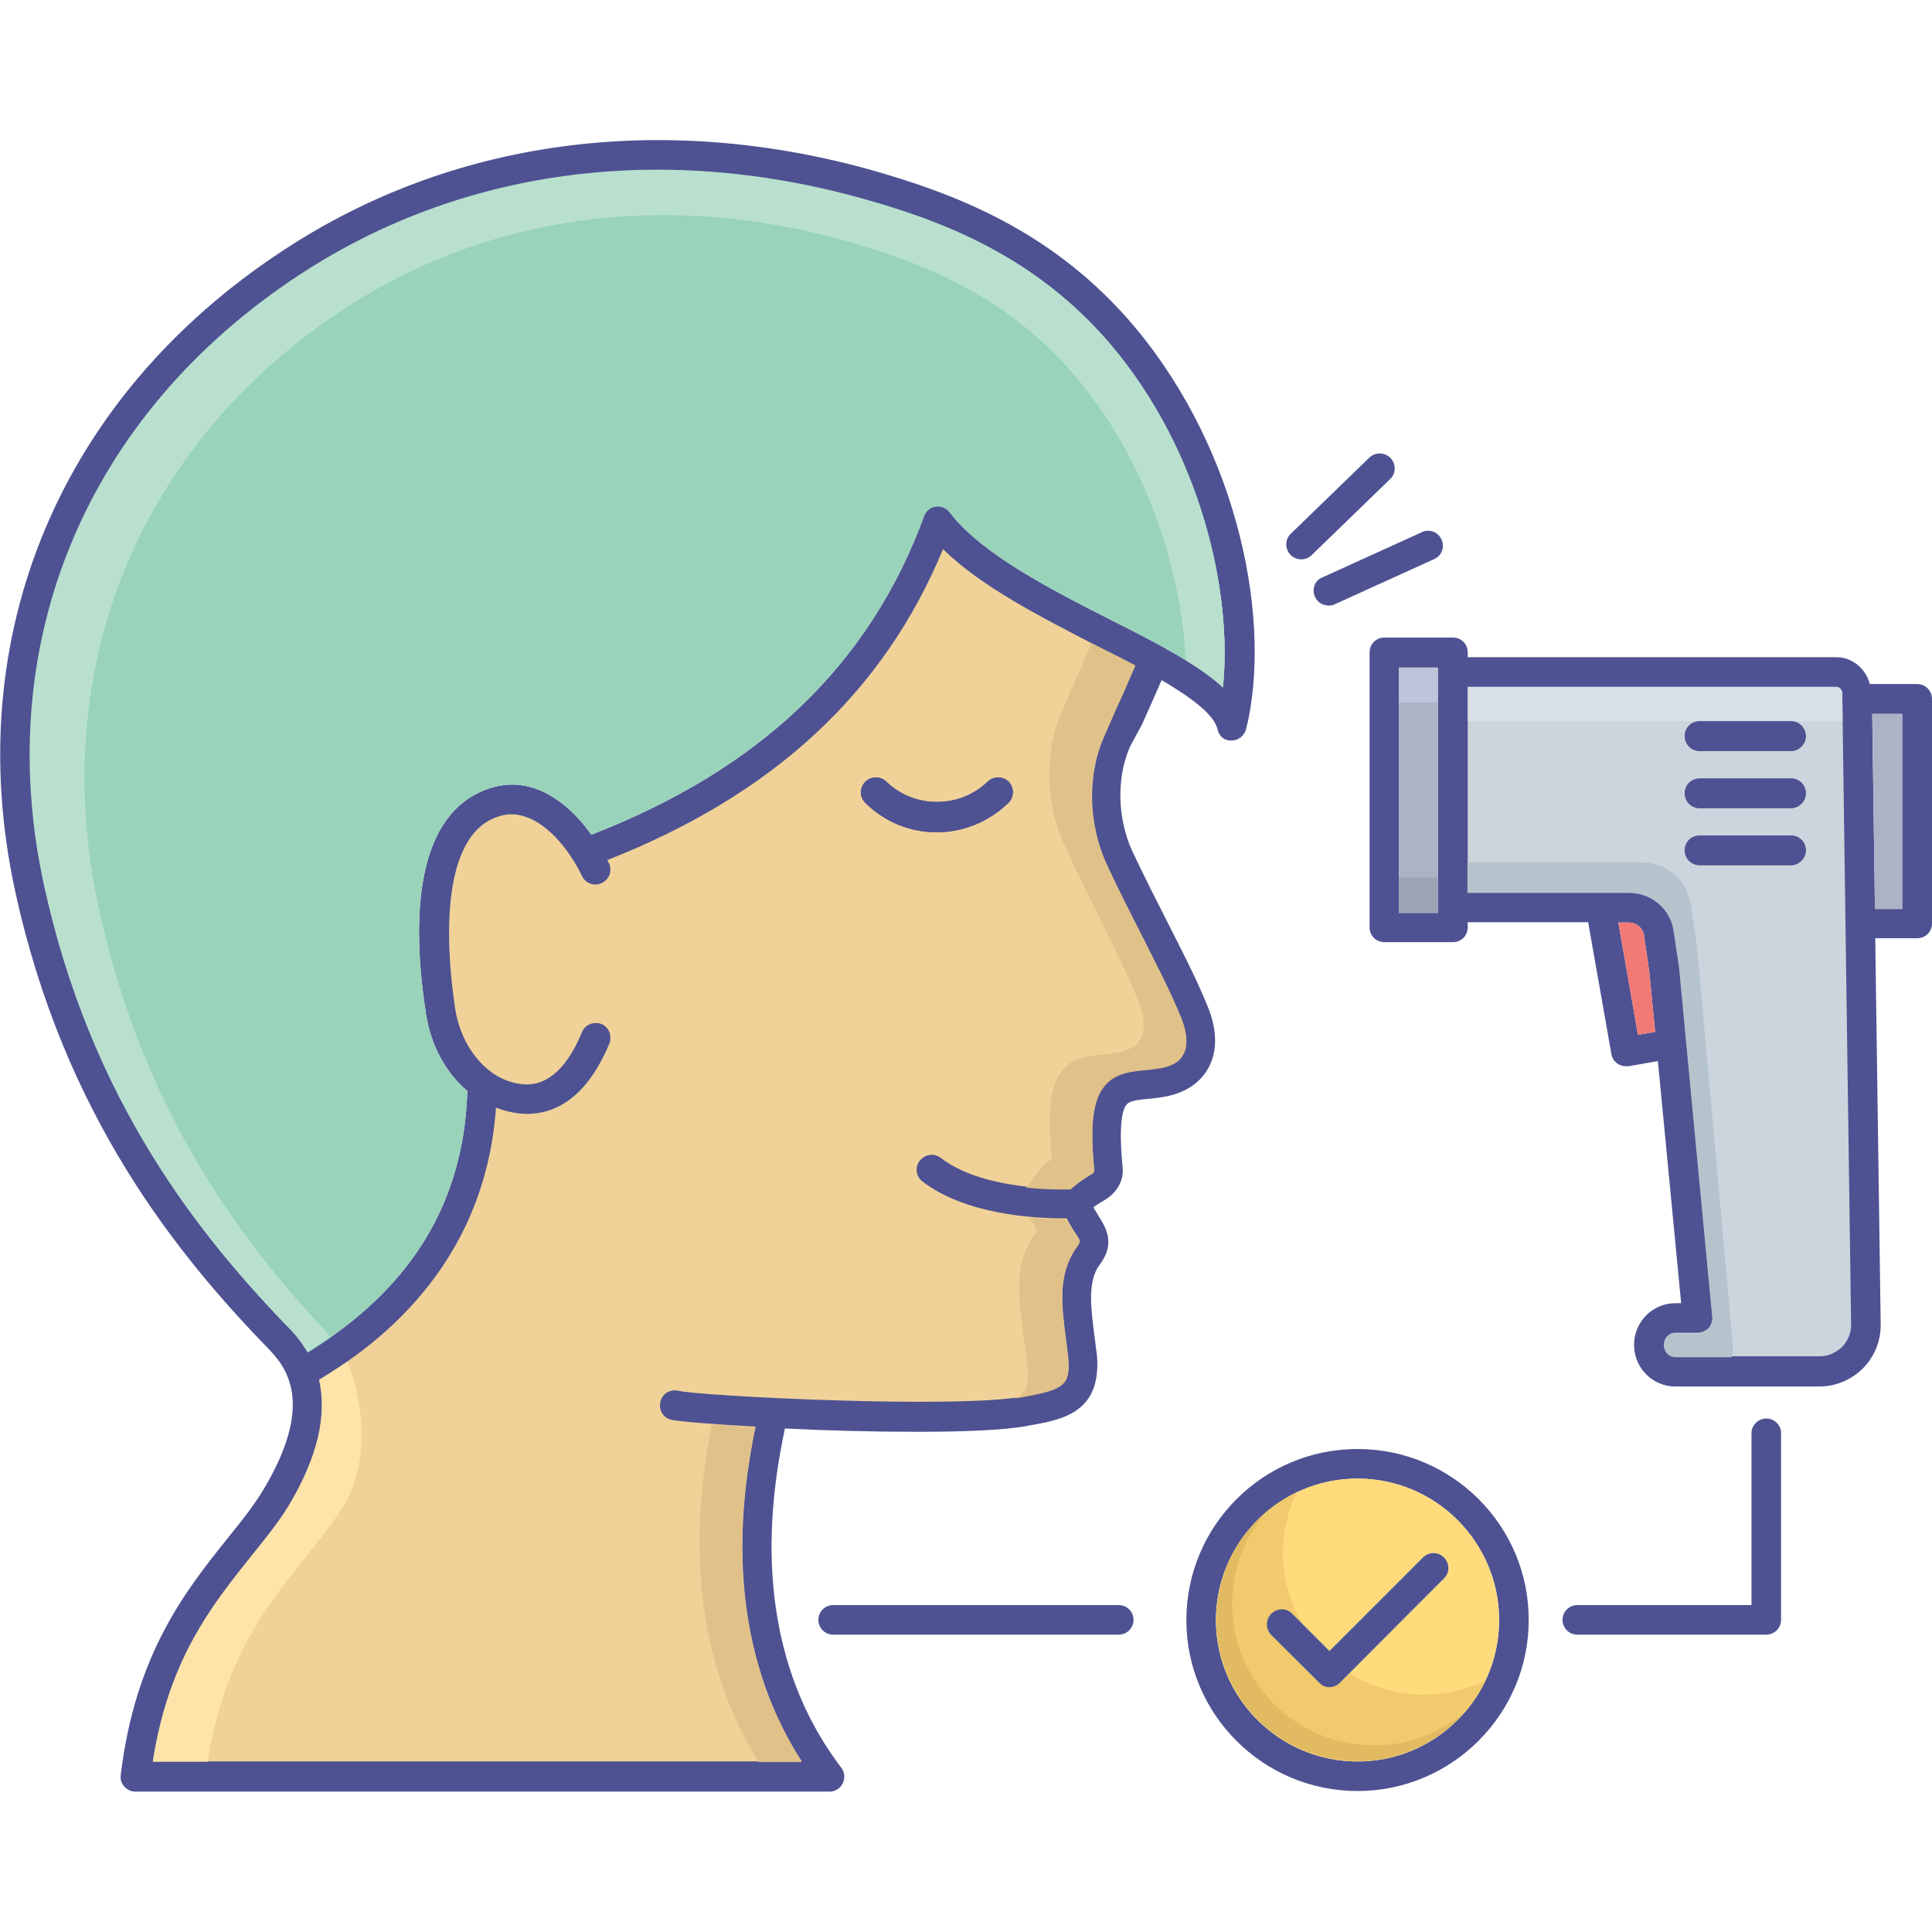 <svg id="Layer_1" enable-background="new 0 0 64 64" viewBox="0 0 64 64" xmlns="http://www.w3.org/2000/svg"><g><path d="m37.58 10.82c-2.69-3.19-5.98-4.42-8.83-5.22-6.93-1.9-13.8-.96-19.33 2.67-7.43 4.85-10.75 12.8-8.92 21.24 1.62 7.45 5.37 12.06 8.45 15.23.66.69 1.37 1.91-.19 4.55-.33.56-.76 1.1-1.23 1.68-1.36 1.7-3.05 3.81-3.53 7.83-.02.14.02.28.12.38.09.11.23.17.36.17h23c.19 0 .36-.11.44-.28s.06-.36-.05-.51c-3.15-4.14-2.31-9.13-1.87-11.24 1.38.07 2.94.11 4.36.11 1.56 0 2.92-.05 3.69-.2 1.14-.2 2.43-.42 2.29-2.31-.03-.24-.06-.47-.09-.7-.11-.89-.21-1.64.1-2.21.03-.04.06-.09.09-.13.18-.26.5-.74.03-1.47l-.15-.25c-.03-.05-.07-.11-.1-.16.06-.06.19-.14.41-.27.37-.23.6-.63.56-1.04-.14-1.44-.01-1.94.13-2.1.1-.12.32-.15.71-.19.11-.01.24-.02.36-.04.96-.12 1.41-.58 1.62-.95.33-.56.32-1.31-.02-2.11-.4-.97-.83-1.79-1.31-2.74-.35-.69-.74-1.45-1.17-2.36-.5-1.09-.53-2.45-.07-3.48l.39-.72c.2-.44.43-.97.65-1.47.97.57 1.73 1.13 1.85 1.62.05.23.21.39.47.38.23 0 .42-.16.48-.38.85-3.43-.16-9.11-3.7-13.33zm2.93 11.95c-.83-.77-2.23-1.49-3.76-2.26-2.01-1.02-4.27-2.19-5.29-3.54-.11-.15-.3-.22-.47-.19-.18.02-.32.15-.38.32-1.81 4.93-5.43 8.38-11.02 10.55-.42-.59-1.06-1.26-1.89-1.54-.65-.21-1.3-.14-1.94.2-2.11 1.12-2.07 4.57-1.65 7.27.16 1.05.66 1.96 1.37 2.56-.14 4.73-2.96 7.2-5.28 8.66-.16-.26-.32-.49-.54-.72-2.99-3.08-6.62-7.54-8.19-14.77-1.74-8.03 1.43-15.58 8.49-20.2 5.31-3.48 11.89-4.37 18.53-2.54 2.72.75 5.83 1.92 8.34 4.89 2.92 3.47 4.01 8.12 3.68 11.31zm-7.1 3.13c-.19-.19-.5-.2-.7-.01-.91.89-2.43.91-3.36 0-.2-.19-.51-.18-.7.01-.19.2-.19.51.01.7.64.62 1.48.97 2.36.97.89 0 1.73-.34 2.37-.97.21-.19.21-.5.02-.7z" fill="#4e5292"/><path d="m39.13 33.72c-.39-.95-.81-1.74-1.28-2.68-.35-.7-.75-1.46-1.18-2.39-.63-1.36-.66-3-.08-4.28l.33-.76c.22-.47.46-1.03.69-1.56-.42-.23-.87-.44-1.31-.67-1.79-.93-3.8-1.94-5.06-3.19-1.98 4.77-5.63 8.14-11.12 10.3.01.03.03.07.05.1.12.25.02.53-.23.66-.25.12-.54.02-.66-.23-.38-.79-1.08-1.71-1.89-1.97-.39-.13-.77-.09-1.17.12-1.74.94-1.38 4.69-1.14 6.25.19 1.24 1 2.25 2 2.46.34.07 1.38.29 2.2-1.69.1-.25.38-.36.64-.27.25.1.36.39.27.64-.77 1.85-1.83 2.34-2.74 2.34-.2 0-.38-.03-.56-.07-.16-.03-.31-.08-.46-.14-.38 5.44-4.23 8.03-5.85 9.01.27 1.16-.04 2.52-.96 4.09-.36.61-.83 1.18-1.31 1.78-1.28 1.6-2.72 3.41-3.24 6.78h21.49c-2.7-4.2-1.98-8.92-1.53-11.09-1.44-.08-2.53-.17-2.8-.23-.27-.07-.42-.33-.35-.6.06-.27.33-.42.59-.36.66.17 9.19.61 11.43.19 1.36-.24 1.56-.4 1.49-1.26-.02-.22-.05-.44-.08-.66-.13-1.01-.26-1.98.22-2.81.03-.06.08-.14.14-.22.13-.19.13-.19 0-.39l-.15-.23c-.07-.11-.13-.22-.18-.33h-.12c-1.02 0-3.25-.14-4.66-1.22-.22-.17-.26-.48-.09-.69.17-.22.48-.26.7-.09 1.3 1 3.6 1.03 4.3 1.01.18-.18.41-.33.69-.5.06-.03.09-.09.09-.11-.15-1.51-.05-2.32.34-2.81.35-.44.88-.48 1.37-.53.11-.01.22-.02.33-.04.45-.05.76-.21.9-.46.17-.25.14-.69-.06-1.2zm-5.73-7.12c-.64.62-1.49.97-2.37.97-.89 0-1.72-.34-2.36-.97-.2-.19-.2-.5-.01-.7.19-.19.5-.2.7-.01.93.91 2.45.89 3.36 0 .2-.19.51-.18.7.01.18.2.18.51-.02.7z" fill="#f0d299"/><path d="m40.51 22.77c-.83-.77-2.23-1.49-3.76-2.26-2.01-1.02-4.27-2.19-5.29-3.54-.11-.15-.3-.22-.47-.19-.18.02-.32.15-.38.32-1.81 4.93-5.43 8.38-11.02 10.55-.42-.59-1.06-1.26-1.89-1.54-.65-.21-1.3-.14-1.94.2-2.11 1.12-2.07 4.57-1.65 7.27.16 1.05.66 1.96 1.37 2.56-.14 4.73-2.96 7.2-5.28 8.66-.16-.26-.32-.49-.54-.72-2.99-3.08-6.62-7.54-8.19-14.77-1.74-8.03 1.43-15.58 8.49-20.2 5.31-3.48 11.89-4.37 18.53-2.54 2.72.75 5.83 1.92 8.34 4.89 2.92 3.47 4.01 8.12 3.68 11.31z" fill="#98d3ba"/><path d="m40.51 22.77c-.33-.31-.75-.6-1.23-.9-.14-2.87-1.22-6.39-3.44-9.14-2.31-2.87-5.18-3.99-7.69-4.71-6.13-1.76-12.19-.91-17.09 2.44-6.51 4.44-9.43 11.7-7.83 19.42 1.46 6.95 4.8 11.25 7.55 14.21.06.06.11.12.15.19-.26.18-.5.34-.75.5-.16-.26-.32-.49-.54-.72-2.99-3.08-6.62-7.54-8.19-14.77-1.74-8.03 1.43-15.58 8.49-20.2 5.31-3.48 11.89-4.37 18.53-2.54 2.72.75 5.83 1.92 8.34 4.89 2.94 3.49 4.03 8.14 3.7 11.33z" fill="#b9e0ce"/><path d="m11.43 49.8c-.36.61-.83 1.18-1.31 1.78-1.28 1.6-2.72 3.41-3.24 6.78h-1.82c.52-3.38 1.96-5.18 3.24-6.78.48-.6.95-1.17 1.31-1.78.92-1.57 1.22-2.92.96-4.09.26-.16.57-.35.93-.6.52 1.17.76 3.27-.07 4.69z" fill="#ffe4aa"/><path d="m26.55 58.37h-1.41c-2.64-4.2-2.01-8.89-1.56-11.18.41.03.91.06 1.44.09-.45 2.17-1.17 6.88 1.53 11.09z" fill="#dfc189"/><path d="m35.66 41.33c-.06.08-.11.16-.14.22-.47.83-.34 1.79-.22 2.81.03.22.06.44.08.66.07.86-.13 1.02-1.49 1.26-.08.02-.18.03-.28.05.41-.2.47-.46.43-1.02-.02-.23-.13-1.04-.16-1.26-.13-1.03-.26-2.03.22-2.87.03-.07.08-.15.14-.23.13-.19.13-.19 0-.4l-.14-.21c.43.04.82.05 1.1.05h.12c.05.11.11.22.18.33l.15.23c.14.19.14.19.01.38z" fill="#dfc189"/><path d="m39.19 34.95c-.14.26-.44.41-.9.46-.12.02-.23.03-.33.04-.49.05-1.01.09-1.37.53-.39.48-.49 1.3-.34 2.81 0 .02-.03.08-.09.11-.28.17-.51.33-.69.5-.29.01-.84.01-1.48-.06.18-.19.48-.71.76-.88.06-.04.09-.1.09-.12-.15-1.54-.05-2.37.34-2.87.35-.45.88-.49 1.37-.54.11-.01.22-.02.33-.04.45-.06.76-.22.9-.47.17-.3.14-.74-.07-1.26-.39-.97-.81-1.78-1.28-2.74-.35-.72-.75-1.5-1.18-2.45-.63-1.39-.66-3.07-.08-4.38l.33-.77c.21-.46.44-1 .66-1.52.04.03.09.05.13.07.44.23.89.44 1.31.67-.23.52-.47 1.08-.69 1.56l-.33.76c-.58 1.28-.55 2.92.08 4.28.43.94.83 1.69 1.18 2.39.47.94.89 1.73 1.28 2.68.21.52.24.96.07 1.24z" fill="#dfc189"/><path d="m43.11 18.53c.12 0 .25-.05.34-.14l2.6-2.52c.2-.19.2-.5.01-.7-.19-.19-.5-.2-.7-.01l-2.6 2.52c-.2.19-.2.5-.01.7.1.1.23.15.36.15z" fill="#4e5292"/><path d="m43.56 19.77c.08.18.26.29.45.29.07 0 .14-.01.2-.04l3.3-1.5c.25-.11.36-.4.24-.65-.11-.25-.4-.36-.65-.24l-3.3 1.5c-.25.1-.35.39-.24.64z" fill="#4e5292"/><path d="m33.4 26.6c-.64.62-1.49.97-2.37.97-.89 0-1.72-.34-2.36-.97-.2-.19-.2-.5-.01-.7.19-.19.5-.2.7-.01.93.91 2.45.89 3.36 0 .2-.19.51-.18.7.01.18.2.18.51-.02.7z" fill="#4e5292"/><path d="m63.51 22.66h-1.57c-.13-.5-.57-.89-1.11-.89h-12.21v-.16c0-.28-.22-.49-.49-.49h-2.27c-.28 0-.49.22-.49.49v9.11c0 .28.22.49.49.49h2.27c.28 0 .49-.22.49-.49v-.17h3.99l.77 4.37c.04.24.25.4.48.4h.09l.97-.17.77 8.02h-.19c-.76 0-1.37.62-1.37 1.38s.61 1.38 1.37 1.38h4.76c.55 0 1.07-.22 1.46-.61.38-.39.59-.91.58-1.46l-.18-12.78h1.39c.28 0 .49-.22.49-.49v-7.44c0-.27-.22-.49-.49-.49zm-15.88-.39v7.97h-1.29v-8.12h1.29zm6.63 12.01-.65-3.72h.36c.25 0 .45.18.49.42l.17 1.18.2 2.02zm8.76-4.17h-.91l-.09-6.46h.99v6.46zm-6.72-5.23h3.03c.27 0 .49-.23.49-.49 0-.28-.23-.49-.49-.49h-3.03c-.28 0-.49.22-.49.49 0 .26.21.49.49.49zm3.03.9h-3.03c-.28 0-.49.22-.49.49s.22.49.49.49h3.03c.27 0 .49-.23.49-.49 0-.27-.22-.49-.49-.49zm0 1.89h-3.03c-.28 0-.49.22-.49.49s.22.49.49.49h3.03c.27 0 .49-.23.49-.49 0-.27-.22-.49-.49-.49z" fill="#4e5292"/><path d="m61.03 23.17c0-.01-.01-.01-.01-.02s.01-.01.01-.02v-.18c-.01-.11-.1-.2-.2-.2h-12.21v6.81h5.36c.74 0 1.37.54 1.47 1.27l.18 1.2 1.1 11.59c.01.14-.04.28-.13.37-.09.1-.23.16-.36.16h-.74c-.22 0-.38.18-.38.39 0 .22.17.39.38.39h4.76c.29 0 .55-.11.76-.31.2-.21.31-.47.3-.76zm-1.7 5.49h-3.03c-.28 0-.49-.23-.49-.49 0-.28.22-.49.49-.49h3.03c.27 0 .49.22.49.49 0 .26-.22.49-.49.49zm0-1.89h-3.03c-.28 0-.49-.23-.49-.49 0-.28.22-.49.49-.49h3.03c.27 0 .49.22.49.49 0 .26-.22.49-.49.49zm0-1.89h-3.03c-.28 0-.49-.23-.49-.49 0-.28.22-.49.49-.49h3.03c.27 0 .49.22.49.49 0 .26-.22.49-.49.49z" fill="#ccd5dd"/><path d="m61.04 23.89h-12.42v-1.13h12.21c.1 0 .19.09.2.2v.18c0 .01-.01.01-.01.02s.01.01.01.02z" fill="#d8dfe6"/><path d="m63.02 23.65v6.46h-.91l-.09-6.46z" fill="#acb3c6"/><path d="m47.63 22.11v.16.01 7.96h-1.29v-8.12h1.29z" fill="#acb3c6"/><path d="m47.63 29.07v.03 1.13h-1.29v-1.16z" fill="#9da3b4"/><path d="m47.63 22.11v.02 1.14h-1.29v-1.16z" fill="#bec5da"/><path d="m54.83 34.18-.57.1-.65-3.72h.36c.25 0 .45.18.49.42l.17 1.18z" fill="#f27974"/><path d="m57.41 44.7c.01.09-.01.18-.05.26h-1.86c-.22 0-.38-.18-.38-.39 0-.22.17-.39.38-.39h.73c.14 0 .28-.06.36-.16.03-.03.06-.07.07-.12.05-.08.07-.17.06-.26l-1.1-11.59-.18-1.2c-.1-.73-.73-1.27-1.47-1.27h-5.36v-1.01h5.82c.8 0 1.48.62 1.59 1.46l.2 1.38 1.13 12.57z" fill="#b5c3cc"/><path d="m44.97 48c-3.13 0-5.67 2.54-5.67 5.67 0 3.12 2.54 5.66 5.67 5.66 3.12 0 5.67-2.54 5.67-5.66.01-3.13-2.54-5.67-5.67-5.67zm0 10.35c-2.58 0-4.69-2.1-4.69-4.68 0-2.59 2.11-4.69 4.69-4.69s4.69 2.1 4.69 4.69c0 2.58-2.11 4.68-4.69 4.68z" fill="#4e5292"/><path d="m44.97 48.98c-2.58 0-4.69 2.1-4.69 4.69 0 2.58 2.11 4.68 4.69 4.68s4.69-2.1 4.69-4.68c0-2.59-2.11-4.69-4.69-4.69zm2.86 3.31-3.44 3.45c-.1.1-.23.15-.35.15-.13 0-.25-.05-.34-.15l-1.59-1.58c-.19-.2-.19-.51 0-.7.2-.2.51-.2.7 0l1.23 1.23 3.1-3.1c.19-.19.5-.19.69 0 .2.2.2.52 0 .7z" fill="#ffdb7c"/><path d="m49.21 55.67c-.18.37-.4.72-.67 1.03-.82.69-1.87 1.11-3.03 1.11-2.58 0-4.69-2.1-4.69-4.68 0-1.16.42-2.23 1.12-3.04.32-.27.66-.48 1.03-.67-.31.61-.47 1.31-.47 2.03 0 .86.24 1.66.65 2.35l-.34-.34c-.08-.09-.19-.14-.31-.14-.14-.02-.29.03-.39.14-.19.19-.19.5 0 .7l1.59 1.58c.1.1.22.15.34.15.13 0 .26-.05.35-.15l.32-.31c.72.45 1.57.71 2.48.71.72-.01 1.41-.17 2.02-.47z" fill="#f0ca6c"/><path d="m48.54 56.7c-.87 1-2.15 1.64-3.56 1.64-2.58 0-4.69-2.1-4.69-4.68 0-1.43.64-2.71 1.65-3.57-.7.82-1.12 1.88-1.12 3.04 0 2.58 2.11 4.68 4.69 4.68 1.16.01 2.21-.42 3.03-1.11z" fill="#e1ba62"/><g fill="#4e5292"><path d="m47.83 52.29-3.44 3.45c-.1.1-.23.15-.35.15-.13 0-.25-.05-.34-.15l-1.59-1.58c-.19-.2-.19-.51 0-.7.2-.2.51-.2.7 0l1.23 1.23 3.1-3.1c.19-.19.5-.19.69 0 .2.2.2.52 0 .7z"/><path d="m59.82 24.38c0 .27-.23.49-.49.49h-3.03c-.28 0-.49-.23-.49-.49 0-.28.22-.49.49-.49h3.03c.27 0 .49.22.49.49z"/><path d="m59.82 26.28c0 .27-.23.49-.49.49h-3.03c-.28 0-.49-.23-.49-.49 0-.28.22-.49.49-.49h3.03c.27-.01.49.21.49.49z"/><path d="m59.82 28.17c0 .27-.23.49-.49.49h-3.03c-.28 0-.49-.23-.49-.49 0-.28.22-.49.49-.49h3.03c.27-.01.49.21.49.49z"/><path d="m37.06 53.17h-9.46c-.27 0-.49.22-.49.49s.22.49.49.49h9.46c.27 0 .49-.22.49-.49s-.22-.49-.49-.49z"/><path d="m58.51 46.99c-.27 0-.49.22-.49.49v5.69h-5.77c-.27 0-.49.22-.49.49s.22.49.49.49h6.26c.27 0 .49-.22.49-.49v-6.19c0-.26-.22-.48-.49-.48z"/></g></g></svg>